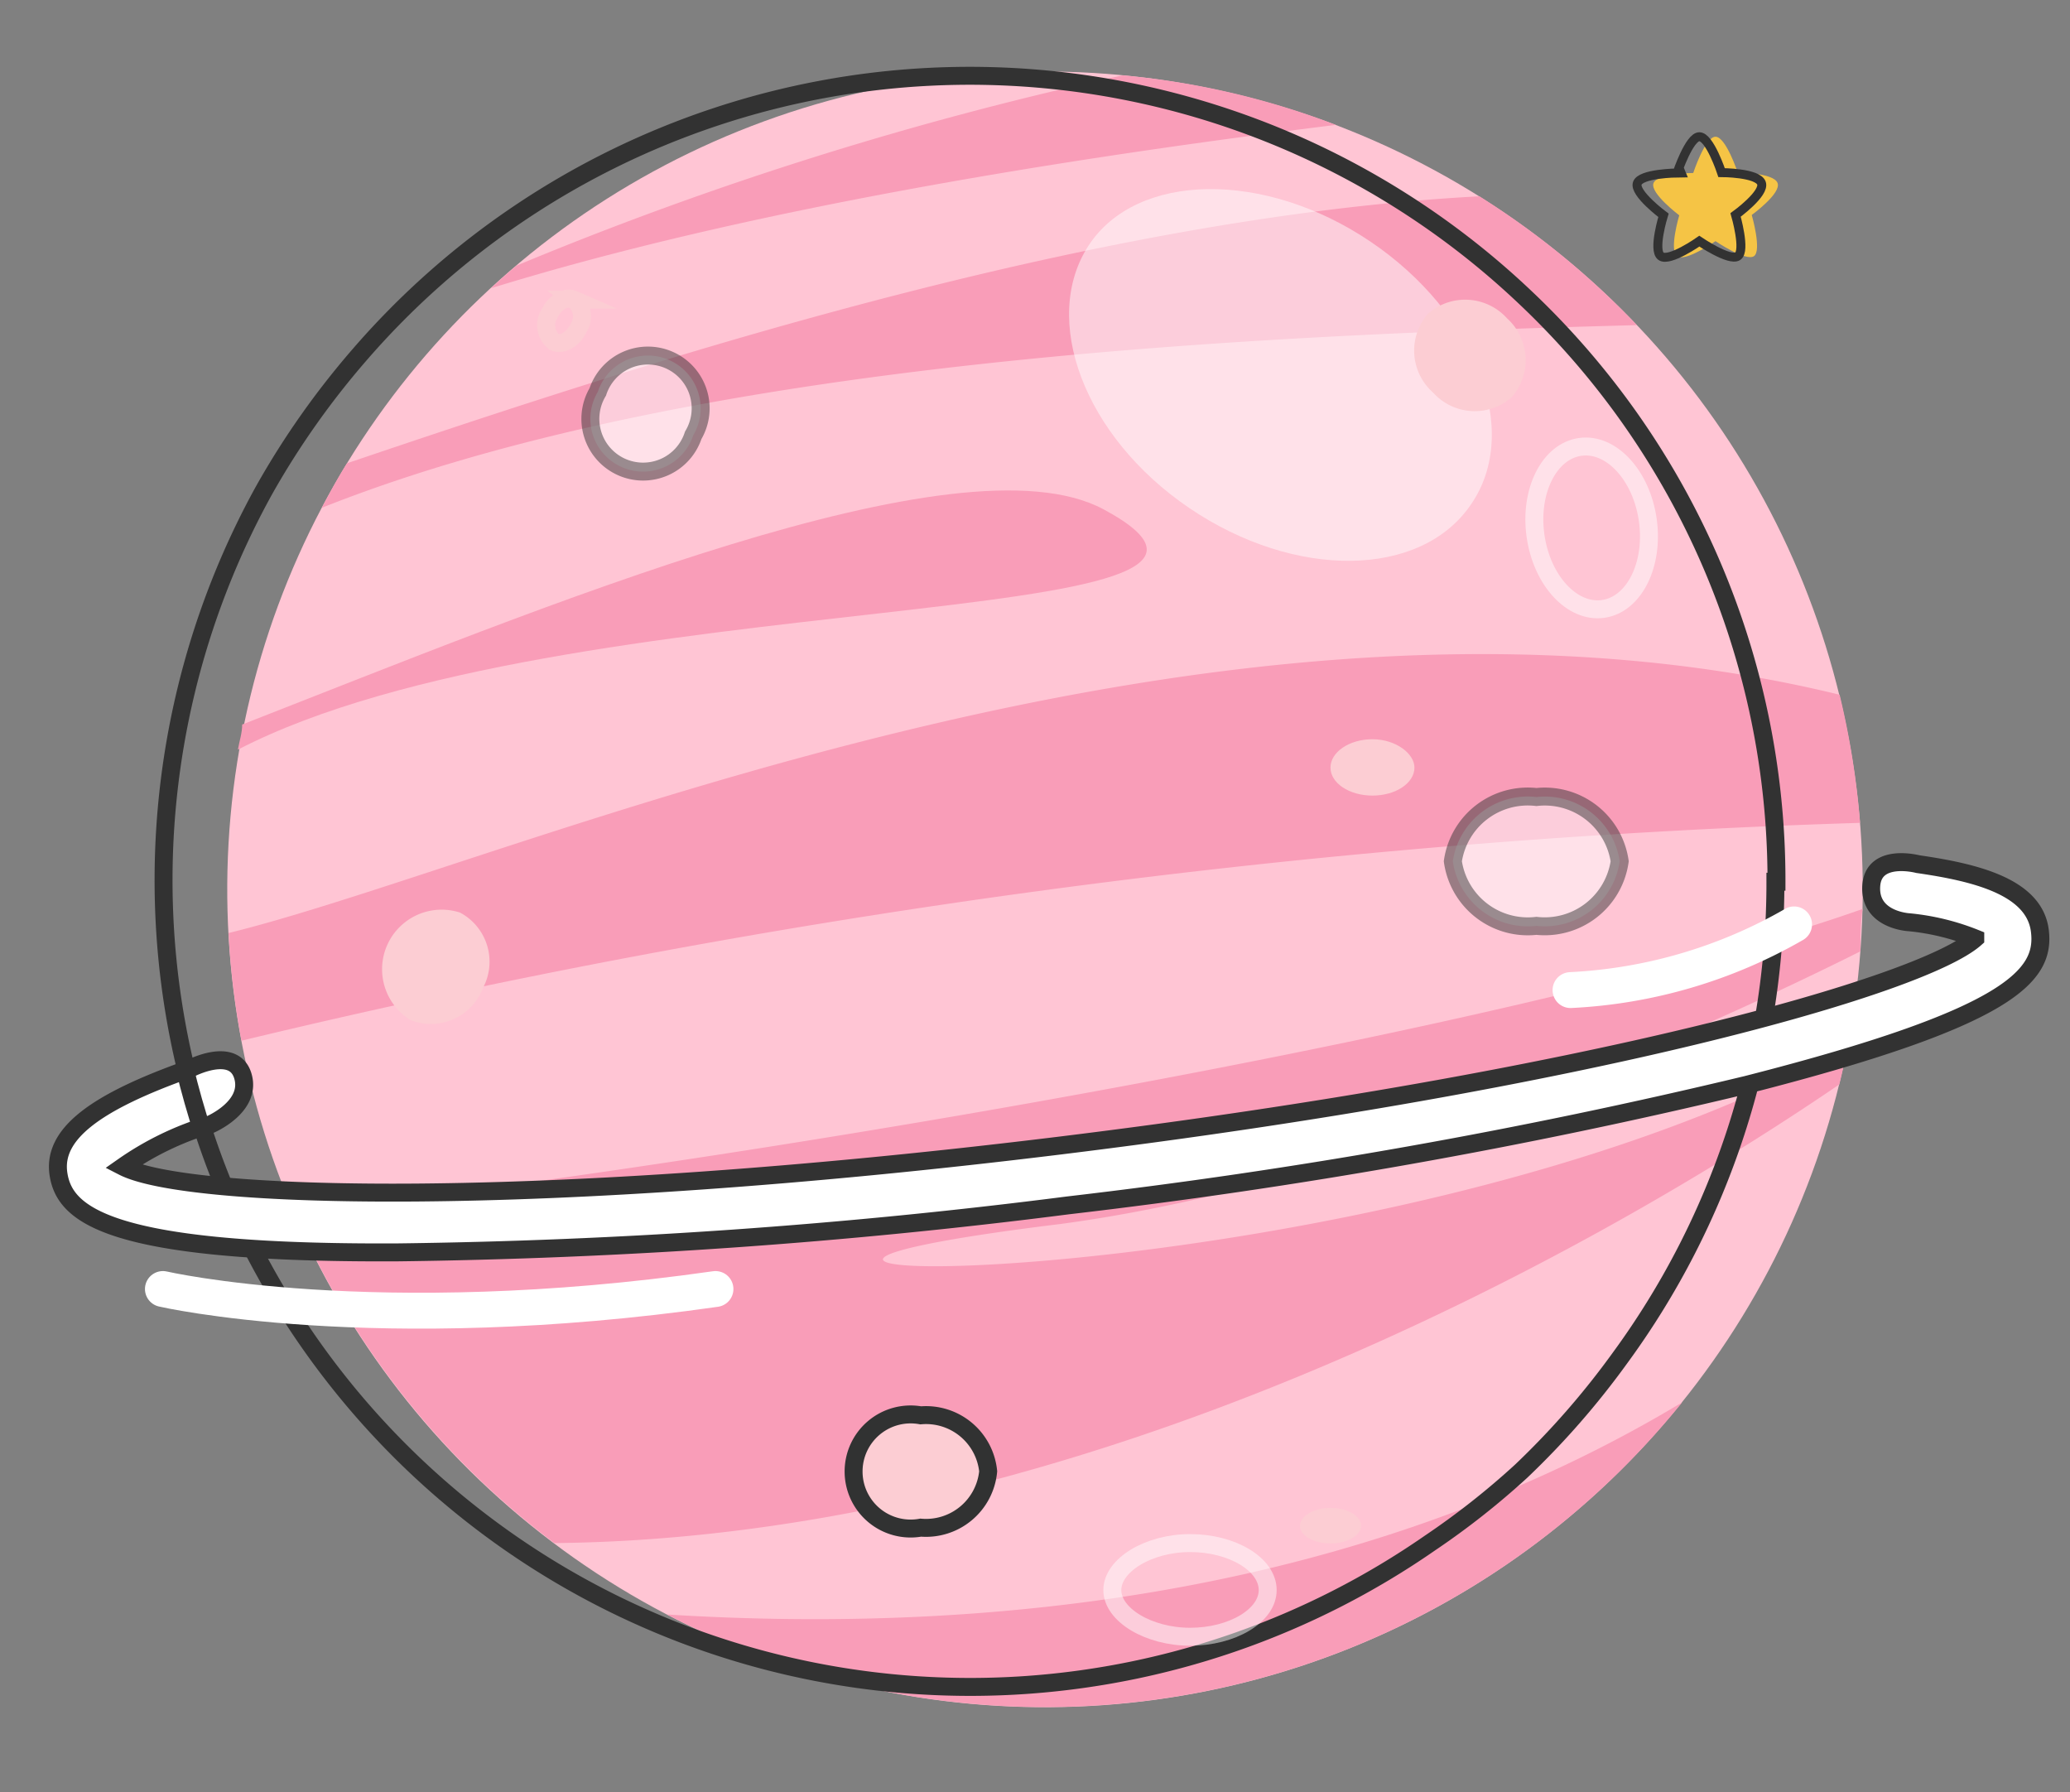 <svg xmlns="http://www.w3.org/2000/svg" viewBox="0 0 57.69 49.94"><rect x="0" y="0" width="57.69" height="49.94" fill="#808080" stroke="none"/><defs><style>.cls-1{isolation:isolate;}.cls-2{fill:#ffc5d4;}.cls-3{fill:#f99db8;}.cls-10,.cls-4,.cls-7{fill:#fff;}.cls-10,.cls-4,.cls-5{opacity:0.49;}.cls-11,.cls-12,.cls-14,.cls-5,.cls-6{fill:none;}.cls-12,.cls-5{stroke:#fff;}.cls-10,.cls-11,.cls-12,.cls-14,.cls-5,.cls-6,.cls-7,.cls-9{stroke-miterlimit:10;}.cls-10,.cls-11,.cls-5,.cls-6,.cls-7,.cls-9{stroke-width:0.5px;}.cls-14,.cls-6,.cls-7{stroke:#323232;}.cls-8,.cls-9{fill:#fccdd3;}.cls-11,.cls-8,.cls-9{mix-blend-mode:multiply;}.cls-10,.cls-9{stroke:#313232;}.cls-11{stroke:#fccdd3;}.cls-12{stroke-linecap:round;}.cls-13{fill:#f5c445;}.cls-14{stroke-width:0.25px;}</style></defs><g class="cls-1"><g id="space"><circle class="cls-2" cx="29.13" cy="24.78" r="22.79" transform="translate(-8.46 31.86) rotate(-51.05)"/><path class="cls-3" d="M45.62,9.06a22.66,22.66,0,0,0-4.39-3.59c-11,.59-23.44,4.69-31.56,7.44-.25.4-.48.82-.7,1.24C19.39,10,35.09,9.34,45.62,9.06Z"/><path class="cls-3" d="M30.75,14.19c-4-2.14-15.73,2.77-24,6,0,.23-.08.47-.12.7C15.73,16.18,37.27,17.69,30.75,14.19Z"/><path class="cls-3" d="M29.54,34.11c7.52-1,16.31-4.6,22.31-7.6,0-.39,0-.78.06-1.18C42.8,28.54,22.73,32.07,8.2,33.8A22.86,22.86,0,0,0,15.45,43c14.47-.14,28.6-7.86,35.81-12.78.09-.35.16-.69.23-1.05C38.59,36.4,14.13,36,29.54,34.11Z"/><path class="cls-3" d="M51.27,19.36C33.81,15.1,14.19,24.09,6.37,26a22.76,22.76,0,0,0,.36,3,221.81,221.81,0,0,1,45.11-6.07A23,23,0,0,0,51.27,19.36Z"/><path class="cls-3" d="M46.88,39.08c-8.82,5.3-19.15,6.48-28.29,5.91a22.81,22.81,0,0,0,28.29-5.91Z"/><path class="cls-3" d="M14.4,7.4c-.24.2-.48.41-.71.63,7-2.16,15.72-3.58,23.54-4.55A22.09,22.09,0,0,0,31.29,2.1,98.06,98.06,0,0,0,14.4,7.4Z"/><path class="cls-4" d="M41,14.05c-1.39,2.06-4.9,2.11-7.85.11S29,8.89,30.34,6.84s4.9-2.1,7.85-.11S42.41,12,41,14.05Z"/><ellipse class="cls-5" cx="44.36" cy="14.71" rx="1.58" ry="2.28" transform="translate(-1.63 6.39) rotate(-8.09)"/><path class="cls-6" d="M49.48,24.57a22.41,22.41,0,0,1-4.33,13.27A22.65,22.65,0,0,1,42.39,41,21.77,21.77,0,0,1,39.85,43,22.48,22.48,0,0,1,7.36,13.66,22.89,22.89,0,0,1,10,9.91,22.49,22.49,0,0,1,42.51,8.29a22.36,22.36,0,0,1,7,16.28Z"/><path class="cls-7" d="M11,34.9h-.37c-7.65,0-8.83-1.07-9-2.18s1-2,3.66-2.94c0,0,1.23-.65,1.48.21s-.92,1.35-.92,1.35a8.42,8.42,0,0,0-2.42,1.17c1.77.91,11.46,1.21,26.13-.59s24-4.45,25.49-5.77a6.64,6.64,0,0,0-1.84-.45s-1.11-.05-1.06-1,1.3-.62,1.3-.62c1.6.23,3.25.63,3.4,1.86s-.76,2.4-8.17,4.29a160,160,0,0,1-18.92,3.36A162.59,162.59,0,0,1,11,34.9Z"/><path class="cls-6" d="M5.67,31.61c-.2-.61-.38-1.24-.53-1.87"/><path class="cls-5" d="M35.33,44.31c0,.72-1,1.3-2.16,1.3S31,45,31,44.31,32,43,33.17,43,35.33,43.59,35.33,44.31Z"/><path class="cls-8" d="M37.93,42.52c0,.27-.38.49-.85.49s-.85-.22-.85-.49.38-.5.85-.5S37.93,42.24,37.93,42.52Z"/><path class="cls-9" d="M27.54,41a1.74,1.74,0,0,1-1.88,1.57,1.59,1.59,0,1,1,0-3.13A1.74,1.74,0,0,1,27.54,41Z"/><path class="cls-10" d="M45.14,24a2.11,2.11,0,0,1-2.32,1.8A2.11,2.11,0,0,1,40.49,24a2.11,2.11,0,0,1,2.33-1.79A2.11,2.11,0,0,1,45.14,24Z"/><path class="cls-8" d="M39.42,21.39c0,.43-.52.78-1.17.78s-1.17-.35-1.17-.78.52-.79,1.17-.79S39.42,21,39.42,21.39Z"/><path class="cls-10" d="M19.32,12.13a1.47,1.47,0,1,0-2.66-1.21,1.47,1.47,0,1,0,2.66,1.21Z"/><path class="cls-8" d="M13.46,27.53a1.55,1.55,0,0,0-.64-2.1,1.66,1.66,0,0,0-1.37,3A1.55,1.55,0,0,0,13.46,27.53Z"/><path class="cls-8" d="M42,8.87a1.57,1.57,0,0,0-2.2-.13,1.56,1.56,0,0,0,.14,2.2,1.56,1.56,0,0,0,2.19.13A1.57,1.57,0,0,0,42,8.87Z"/><path class="cls-11" d="M16.13,9.13c-.15.32-.45.5-.68.4a.59.59,0,0,1-.14-.78c.15-.32.45-.5.68-.4A.59.59,0,0,1,16.13,9.13Z"/><path class="cls-12" d="M4.54,35.92s5.87,1.36,15.4,0"/><path class="cls-12" d="M43.77,27.59A13.83,13.83,0,0,0,50,25.76"/><path class="cls-13" d="M47.81,3.81c.29,0,.62,1,.62,1s1,0,1.11.29-.72.89-.72.89.29,1,.06,1.15-1.07-.42-1.07-.42-.84.59-1.07.42S46.8,6,46.8,6s-.81-.61-.72-.89,1.11-.29,1.11-.29S47.52,3.81,47.81,3.81Z"/><path class="cls-14" d="M47.36,3.81c.29,0,.62,1,.62,1s1,0,1.11.29-.72.89-.72.89.29,1,.06,1.15-1.07-.42-1.07-.42-.84.59-1.07.42S46.36,6,46.36,6s-.82-.61-.73-.89,1.11-.29,1.11-.29S47.08,3.81,47.36,3.81Z"/></g></g></svg>